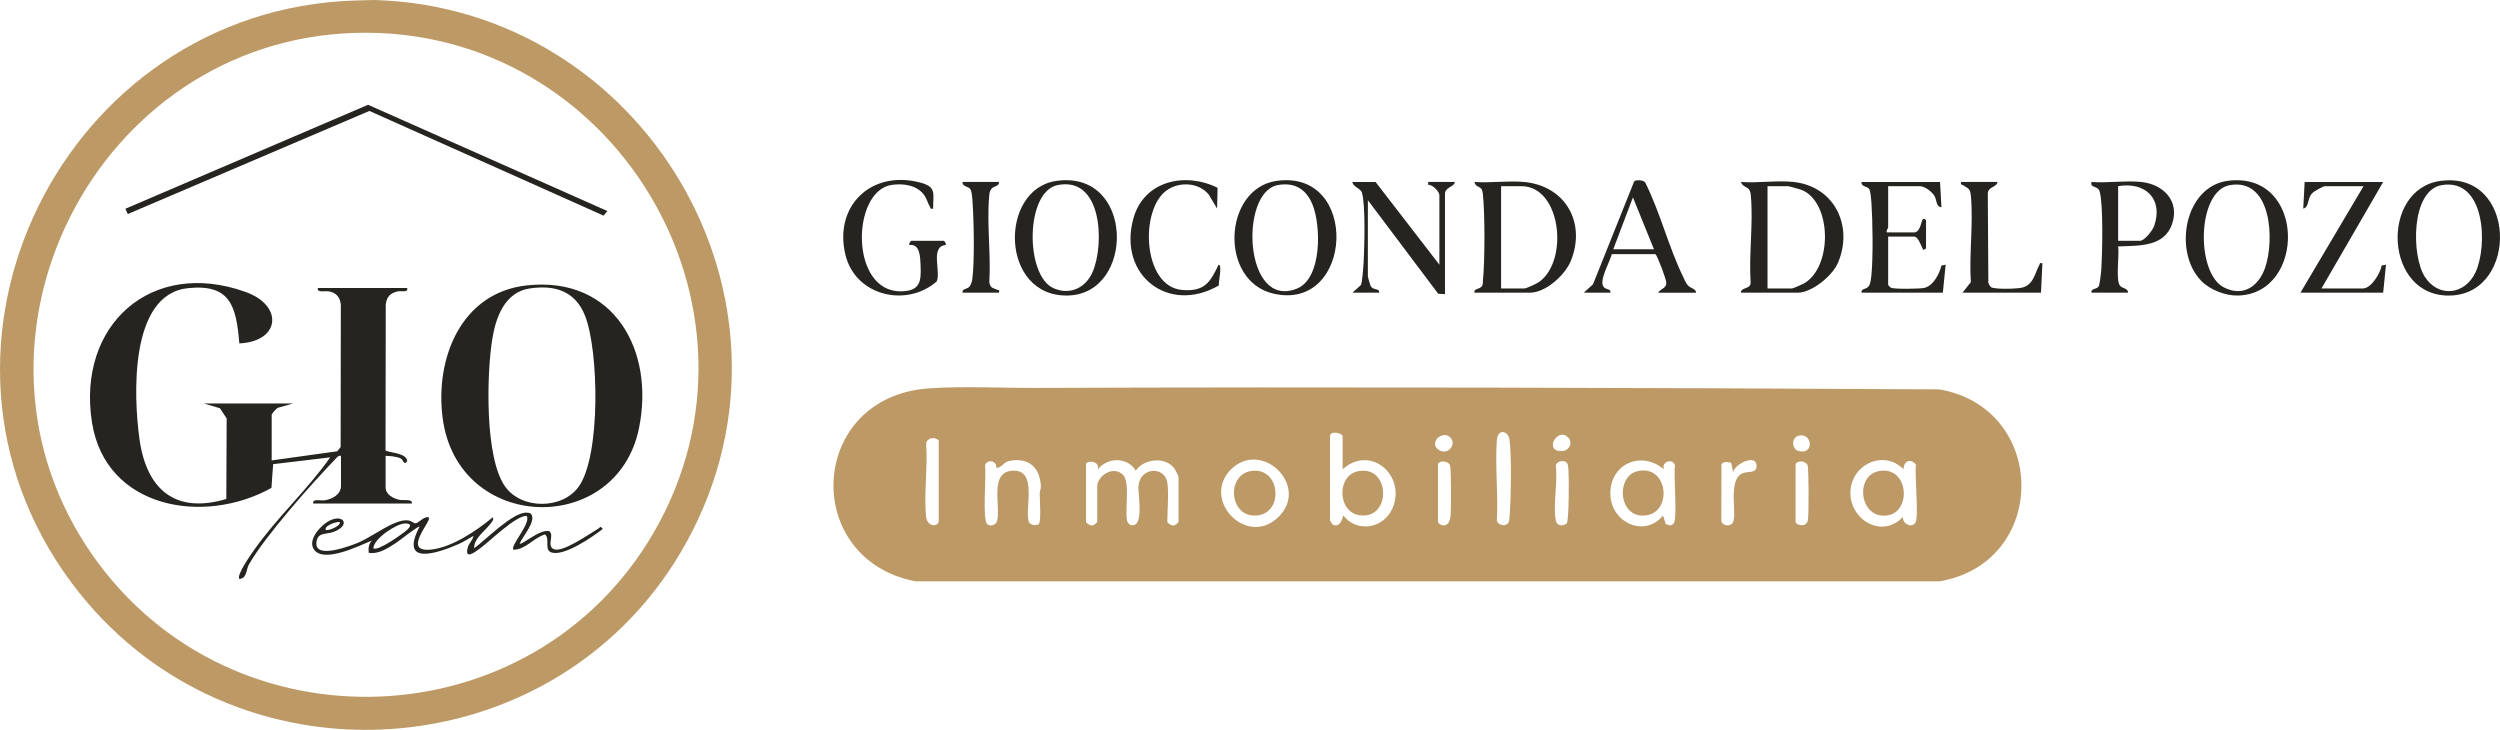 <svg xmlns="http://www.w3.org/2000/svg" id="Capa_2" data-name="Capa 2" viewBox="0 0 1623.68 474.02"><defs><style>      .cls-1 {        fill: #bd9965;      }      .cls-2 {        fill: #262420;      }    </style></defs><g id="Capa_1-2" data-name="Capa 1"><g><path class="cls-1" d="M230.27.34l12.75-.34c174.91,4.88,288.31,194.51,203.63,350.71-82.41,152.02-297.77,166.24-400.59,27.24C-67.27,224.74,41.61,6.5,230.27.34ZM231.27,21.34C61.82,25.92-37.64,222.08,60.66,361.36c90.29,127.93,285.48,119.97,363.99-15.64C509.03,199.95,398.61,16.81,231.27,21.34Z"></path><path class="cls-2" d="M221.47,296.04c-1.76-.34-2.47.9-3.52,1.98-15.17,15.68-46.14,50.54-56.33,68.67-1.76,3.13-1.2,9.01-6.15,9.34-2.13-2.41,7.74-16.24,9.6-18.89,14.78-21.05,34.61-39.05,49.39-60.1l-37.07,4.42-1.1,15.41c-43.56,24.39-107.76,13.73-116.57-42.61-9.86-63.09,38.46-106.57,99.69-84.69,24.97,8.93,22.56,32.25-3.96,33.46-2.04-23.95-5.62-38.78-33.38-35.88-38.22,3.98-35.33,70.58-31.46,98.21,4.54,32.45,23.2,48.67,56.37,38.7l.23-52.3-4.39-6.61-10.38-3.12h58l-9.75,2.75c-1.29.45-4.25,3.85-4.25,4.75v29.5l42.57-5.93,2.22-2.78.12-92.7c-.66-4.69-2.93-7.43-7.64-8.35-2.59-.51-8.09,1.13-7.27-2.24h58c.82,3.35-3.81,1.65-6.27,2.24-4.76,1.13-6.95,3.46-7.64,8.36l-.15,94.8c.42,1.53,14.01,1.38,14.06,7.1-2.3,3.15-2.23-.84-4.26-1.8-2.57-1.22-6.87-1.65-9.74-1.68v20.5c0,4.68,4.96,7.22,8.94,8.06,2.76.58,8.85-.81,8.06,2.44h-64c-.84-3.42,4.87-1.73,7.39-2.12,4.81-.74,10.61-3.67,10.61-9.38v-19.5Z"></path><path class="cls-2" d="M342.27,185.34c56.36-6.06,83.06,42.1,72.74,92.74-14.41,70.68-117.68,68.14-127.52-6.55-5.07-38.45,11.8-81.57,54.78-86.19ZM344.24,187.3c-16.57,2.4-22.33,18.98-24.6,33.4-3.54,22.46-4.89,76.55,8.4,95.28,10.66,15.01,37.2,15.03,47.87,0,14.32-20.17,13.02-88.27,4.05-110.92-6.3-15.92-19.38-20.12-35.72-17.75Z"></path><polygon class="cls-2" points="394.47 137.06 392.02 140.05 239.9 72.05 82.97 139.02 81.45 135.56 239.05 68.05 394.47 137.06"></polygon><path class="cls-2" d="M337.48,353.03c1.4,1.29,13.02-9.61,19.34-8.04,3.29,2.87-1.86,9.34,2.67,11.59,5.67,2.82,23.43-10,28.91-13.13,1.59-.91,1.26-2.26,3.07.09-6.84,5.32-23.89,17.03-32.43,15.49-6.29-1.13-1.46-8.8-5.03-11.94-7.47,2.12-12.57,9.93-20.51,9.94-2.51-2.43,11.91-17.62,8.48-22.01-7.48.08-23.95,16.69-30.57,21.43-3.29,2.36-9.6,7.21-7.68-.68.73-3.03,3.37-4.79,3.76-7.73-3.14,1.67-6.03,3.72-9.32,5.17-13.93,6.14-39.15,14.69-25.67-11.16-.75-.75-13.26,9.25-15.08,10.41-5.41,3.42-11.17,7.59-17.92,6.59-.34-3.26-.11-5.49,2-7.99-7.98,3.31-31.02,14.83-37.47,5.97-4.1-5.63,2.43-13.45,7-16.95,10.47-8.02,18.13.27,6.17,5.17-5.31,2.17-11.19,0-11.71,7.39-.77,10.88,23.11,1.53,27.69-.42,8.77-3.73,23.3-15.35,31.87-14.24,2.06.27,3.74,1.98,4.79,1.9,2.27-.18,5.39-4.82,8.65-3.83,2.23,2.23-17.93,22.81,1.4,20.89,13.62-1.35,29.79-12.39,40.1-20.9,1.35,1.19-1.34,3.96-2.09,4.91-3.4,4.29-10.3,9.11-9.91,15.09,7.48-5.4,25.01-23.45,34.01-23.09,1.13.05,2.27.06,3.06,1.03,3.24,4.6-5.79,14.71-7.56,19.05ZM220.47,339.05c-.61-.54-9.77,1.86-8.99,4.99,1.86,1.22,10.96-3.23,8.99-4.99ZM242.48,356.04c2.53,2.44,19.07-9.36,21.72-11.77s3.52-4.3-1.2-4.3c-5.18,0-20.23,9.69-20.51,16.07Z"></path></g><path class="cls-1" d="M603.12,252.25c22.16-1.58,47.38-.22,69.9-.31,195.22-.73,391.16-.13,586.52.95,70.86,12.27,71.3,112.67,0,124.69h-664.87c-74.81-14.43-69.99-119.74,8.46-125.34ZM872,304.78v-21.39c0-2.12-8.2-4.13-8.2,0v54.61c0,.23,1.44,2.51,1.82,2.75,4.48,1.87,5.75-2.52,6.83-5.93,8.9,11.46,26.19,8.37,31.88-4.55,9.29-21.08-13.9-41.9-32.34-25.49ZM979.25,340.05c1.02-1.04,1.05-3.31,1.17-4.74.91-10.76,1.44-39.99-.1-50.04-.83-5.43-7.62-7.28-8.18.81-1.16,16.82.95,34.96.04,51.92.34,2.94,5.09,4.05,7.07,2.05ZM941.91,284.06c-4.86-4.86-14.32,3.24-7.59,8.04,5.82,4.15,12.08-3.56,7.59-8.04ZM1018.42,284.06c-6.79-6.76-15.74,8.64-4.77,8.93,5.83.15,8.02-5.69,4.77-8.93ZM1167.73,283.1c-4.16,1.28-4.1,8.41,0,9.67,11.03,3.39,9.39-12.57,0-9.67ZM609.69,338.91v-52.79c-2.34-2.59-7.57-1.93-8.17,1.85,1.1,15.16-1.55,32.48-.08,47.36.67,6.79,7.18,7.05,8.25,3.58ZM758.15,313.43c1.05,6.4,0,18.35,0,25.49,0,.67,2.89,2.8,4.05,2.32.95.06,3.24-1.87,3.24-2.32v-29.13c0-.38-1.85-4.25-2.32-4.97-5.55-8.54-19.98-7.19-25.46.85-5.39-9.01-18.28-8.78-24.6-.9,1.27-6.01-7.74-5.7-7.74-3.18v37.32c0,.67,2.89,2.8,4.05,2.32.95.06,3.24-1.87,3.24-2.32v-22.76c0-7.46,10.9-14.06,16.8-7.69,4.69,5.07,1.11,21.96,2.55,29.36.38,1.97,1.72,3.49,3.9,3.32,6.93-.54,3.29-20.03,3.5-24.84.57-13.01,16.97-13.91,18.79-2.88ZM830.69,335.4c20.02-20.38-11.9-50.55-31.55-30.16-19.08,19.8,11.13,50.94,31.55,30.16ZM1236.31,304.78c-13.29-13.44-34.93-2.52-34.53,15.79.39,17.75,21.04,29.2,34.09,15.17-.27,4.67,5.9,7.48,8.2,3.64,2.24-3.73-.66-31.31.3-37.63-3.51-4.34-8.05-2.37-8.06,3.03ZM647.04,303.87c.59-4.97-6.45-5.88-7.3-1.37.96,6.23-1.82,34.6,1.35,37.8,1.98,2,5.79.62,6.45-1.76,2.69-9.7-5.62-32.82,10.87-32.86,15.63-.04,6.97,25.08,9.72,33.09.78,2.27,4.77,2.9,6.55,1.59,1.61-1.19.62-16.62.56-19.69-.03-1.58.8-3.13.76-4.51-.33-12.62-8.19-19.58-21.03-16.65-3.01.69-4.66,4.47-7.92,4.36ZM933.93,301.59v37.32c0,1.84,7.42,5.88,8.23-4.52.32-4.08.46-30.4-.48-32.35-1.4-2.89-6.89-3.19-7.75-.45ZM1017.5,300.45c-1.98-2-6.73-.89-7.07,2.05,1.37,10.42-1.85,25.7.03,35.48.18.96.47,1.76,1.26,2.39,1.71,1.4,4.05.83,5.78-.32,1.59-1.84,1.55-30.39,1.17-34.85-.12-1.43-.15-3.71-1.17-4.74ZM1080.56,304.78c-14.91-12.65-35.58-3.13-34.64,16.86.83,17.85,22.2,27.79,34.2,13.18l1.73,5.54,2.77.86c.93-.08,1.84-.59,2.41-1.33,2.54-3.26-.2-31.27.83-37.4-.92-4.94-8.75-3.21-7.3,2.28ZM1124.98,340.05c4.04-4.05-3.38-27.05,6.24-32.45,3.48-1.95,10.55.58,9.51-5.99s-13.97-.2-15.08,4.98l-1.3-5.97c-1.7-.64-5.57-1.14-6.31,1.09l-.1,36.26c.3,3.46,4.98,4.14,7.04,2.08ZM1166.19,301.59v37.32c0,2.03,6.95,4.2,7.98-1.09.65-3.34.63-34.01-.23-35.78-1.4-2.89-6.89-3.19-7.75-.45Z"></path><path class="cls-2" d="M989.95,118.18c26.77,2.57,40.3,26.45,30.29,51.21-3.74,9.24-16.28,20.7-26.65,20.7h-35.98c-.56-2.98,3.78-1.99,5.01-4.55.54-1.12.39-2.02.5-3.13,1.29-12.85,1.35-43.73-.05-56.5-.69-6.28-4.09-2.95-5.46-7.72,10.41.73,22.07-.98,32.33,0ZM974.92,187.36h15.03c1.44,0,7.98-3.09,9.51-4.15,19.62-13.67,14.53-62.29-11.33-62.29h-13.21v66.45Z"></path><path class="cls-2" d="M1164.82,118.18c26.68,2.83,39.06,28.68,28.88,52.52-3.59,8.4-16.86,19.38-26.14,19.38h-36.89c0-3.81,6.74-1.97,6.29-6.88-1.18-18.07,1.85-38.68.14-56.44-.65-6.75-4.56-3.81-6.43-8.59,10.92.84,23.44-1.14,34.16,0ZM1147.97,187.36h15.94c.5,0,6.66-2.66,7.68-3.24,18.65-10.6,18.18-52.36-1.14-60.64-1.2-.51-8.46-2.56-9.28-2.56h-13.21v66.45Z"></path><path class="cls-2" d="M1584.93,117.51c49.69-6.81,51.11,72.54,7.01,74.42-43.65,1.86-46.41-69.01-7.01-74.42ZM1585.83,120.22c-20.11,3.42-19.77,46.08-10.92,59.63,9.06,13.86,26.14,11.52,32.9-3.07,8.09-17.48,6.21-61.35-21.98-56.56Z"></path><path class="cls-2" d="M1429.73,182.49c-18.45-18.75-11.16-61.64,17.54-65.11,50.43-6.1,50.61,73.51,6.22,74.57-8.1.19-18.09-3.68-23.76-9.45ZM1448.3,120.22c-21.44,3.64-22.34,56.88-4.03,66.39,12.47,6.48,22.59-.56,26.83-12.66,6.2-17.7,4.49-58.37-22.8-53.74Z"></path><path class="cls-2" d="M828.97,117.51c54.43-7.96,50.13,85.09-1.79,73.22-35.67-8.16-32.68-68.18,1.79-73.22ZM829.86,120.21c-25.12,4.63-21.89,81.3,12.57,67.18,16.31-6.68,15.58-41.03,9.97-54.63-4.09-9.91-11.58-14.57-22.54-12.55Z"></path><path class="cls-2" d="M685.98,117.51c50.87-7.39,51.38,73.05,7.92,74.41-44.45,1.4-45.38-68.97-7.92-74.41ZM686.85,120.21c-21,4.26-21.15,58.63-2.7,66.92,10.66,4.79,20.98-.11,25.47-10.48,7.79-18.01,6.36-62.35-22.77-56.44Z"></path><path class="cls-2" d="M934.84,171.89v-45.06c0-2.47-4.41-6.96-7.28-6.84v-1.81s17.3,0,17.3,0c-.21,3.3-6.38,3.21-6.38,7.74v65.08l-4.37-.19-45.72-60.8v49.61c0,.38,1.58,5.77,1.91,6.29,1.83,2.9,5.79,1.03,5.38,4.18h-17.31l5.51-4.96c.87-1.53,1.67-12.54,1.81-15.48.46-9.72,1.27-36.18-1.13-44.45-.87-3.01-5.96-3.73-6.19-7.01h15.03l41.44,53.7Z"></path><path class="cls-2" d="M1390.7,118.18c14.39,1.52,25.09,12.38,20.01,27.28-5.15,15.12-21.81,14.01-35.04,14.59.92,5.51-1.77,21.99,1.28,25.58,1.59,1.87,5.33,1.51,5.1,4.46h-23.68c-.61-2.84,3.17-2,4.63-4.03.76-1.07,1.65-9.63,1.79-11.86.6-9.78,1.31-41.9-1.15-49.9-1.23-3.99-6.32-1.92-5.26-6.12,10.34.79,22.18-1.07,32.33,0ZM1375.67,156.41h14.12c3.08,0,8.31-6.84,9.32-9.8,6.03-17.65-6.02-28.72-23.44-25.7v35.5Z"></path><path class="cls-2" d="M612.87,156.41c.76.22,1.66,1.75,1.37,2.72-10.39.86-2.91,17.59-5.91,23.68-19.66,17.14-52.79,9.33-59.24-17.27-7.66-31.58,16.47-55.1,48.06-47.11,11.31,2.86,8.88,6.76,8.89,17.04-2.08.43-1.46-.2-2.05-1.16-1.8-2.92-2-5.83-4.76-8.87-4.95-5.45-13.01-6.34-19.97-5.37-26.41,3.68-27.59,69.97,6.26,69.13,12.19-.3,12.82-6.42,12.37-16.91-.22-5.28-.34-14.16-7.32-13.16-.38-.85.81-2.73,1.37-2.73h20.95Z"></path><path class="cls-2" d="M1260,118.18l.91,16.38c-3.43.01-3.1-4.69-4.36-7.01-1.6-2.94-6.47-6.64-9.75-6.64h-20.49v26.85c0,.46-1.44,1.91-.91,3.19h17.76c3.87,0,4.48-6.54,5.45-8.21.88-1.51,2.29.09,2.29.47v18.2l-1.83.93c-1.2-2.07-3.03-8.66-5.91-8.66h-16.85v31.4c0,.16,1.4,1.61,1.84,1.81,2.1.98,19.04.78,21.87.04,5.76-1.5,9.55-9.08,10.89-14.43l2.74-.61-1.82,18.2h-52.83c-.4-3,3.36-1.86,4.96-4.6.75-1.28,1.24-4.29,1.4-5.88,1.25-12.52.93-35.49.06-48.27-.13-1.94-.57-7.24-1.42-8.59-1.09-1.74-5.45-1.45-5-4.56h51Z"></path><path class="cls-2" d="M1547.81,118.18l-40.08,69.18h26.87c5.47,0,11.44-9.99,12.21-14.93l2.81-.53-1.82,18.2h-53.74l40.99-69.18h-25.05c-1.22,0-7.08,3.29-8.24,4.51-3.53,3.71-1.8,9.02-5.87,10.05l.91-17.29h51Z"></path><path class="cls-2" d="M1028.65,190.09l5.95-5.43,26.74-66.82c.96-1.23,6.49-1.05,7.29.89,9.62,19.24,15.16,41.96,24.53,61.05.84,1.71,1.67,3.89,2.88,5.32,2.11,2.49,5.52,2.29,5.48,5h-24.59c1.58-2.74,5.48-2.73,5.3-6.57-.1-2.17-5.79-17.67-7.12-18.47l-28.28-.03c-1.22,4.94-8.25,16.83-5.49,21.04,1.64,2.5,4.96,1.13,4.62,4.03h-17.31ZM1074.19,161.87l-13.65-33.68-12.76,33.68h26.41Z"></path><path class="cls-2" d="M790.79,121.97l-.32,13.5-5.43-9.11c-6.52-7.93-19.15-8.59-27.34-2.71-17.68,12.71-15.54,62.4,9.98,64.66,14.2,1.25,18.28-4.56,23.72-16.4,2.68-.08-.26,11.73.27,13.45-32.64,18.94-65.65-6.47-55.62-43.31,6.72-24.7,33.66-30.56,54.75-20.08Z"></path><path class="cls-2" d="M1297.34,118.18c-.58,3.71-6.37,2.9-6.32,7.79l.36,57.79c.45.89,1,2.19,1.8,2.75,2.17,1.53,17.2,1.15,20.4.23,7.32-2.1,7.93-9.2,10.87-14.61.58-1.06-.04-1.54,2.03-1.16l-.91,19.11h-51l5.44-6.85c-1.19-17.9,1.65-37.91.06-55.55-.49-5.48-1.39-4.89-5.23-7.48-.83-.56-1.66.15-1.19-2.03h23.68Z"></path><path class="cls-2" d="M648.85,118.18c.17,2.99-3.35,2.42-5.01,4.55-1.24,1.59-1.24,3.08-1.41,4.96-1.57,17.63,1.21,37.62.1,55.51.66,4.18,2.27,3.58,5.02,4.98.96.49,1.71-.48,1.3,1.91h-23.68c-.5-2.79,2.87-1.97,4.59-4.07.95-1.17,1.5-3.17,1.71-4.66,1.59-11.32,1.01-38.95.12-50.93-.15-2.02-.37-6.1-1.44-7.66-1.21-1.76-5.37-1.53-4.97-4.59h23.68Z"></path><path class="cls-1" d="M882.7,305.9c20.68-3.28,20.92,32.11,0,28.69-14.18-2.32-14.83-26.34,0-28.69Z"></path><path class="cls-1" d="M1220.6,305.89c19.07-3.27,21.16,26.55,5.18,28.87-18.14,2.63-21.55-26.06-5.18-28.87Z"></path><path class="cls-1" d="M1063.93,305.9c19.26-3.92,22.23,25.75,5.96,28.7-18.85,3.42-21.11-25.62-5.96-28.7Z"></path><path class="cls-1" d="M812.56,305.9c18.8-2.98,21.7,26.73,4.24,28.84-18.34,2.22-20.92-26.2-4.24-28.84Z"></path></g></svg>